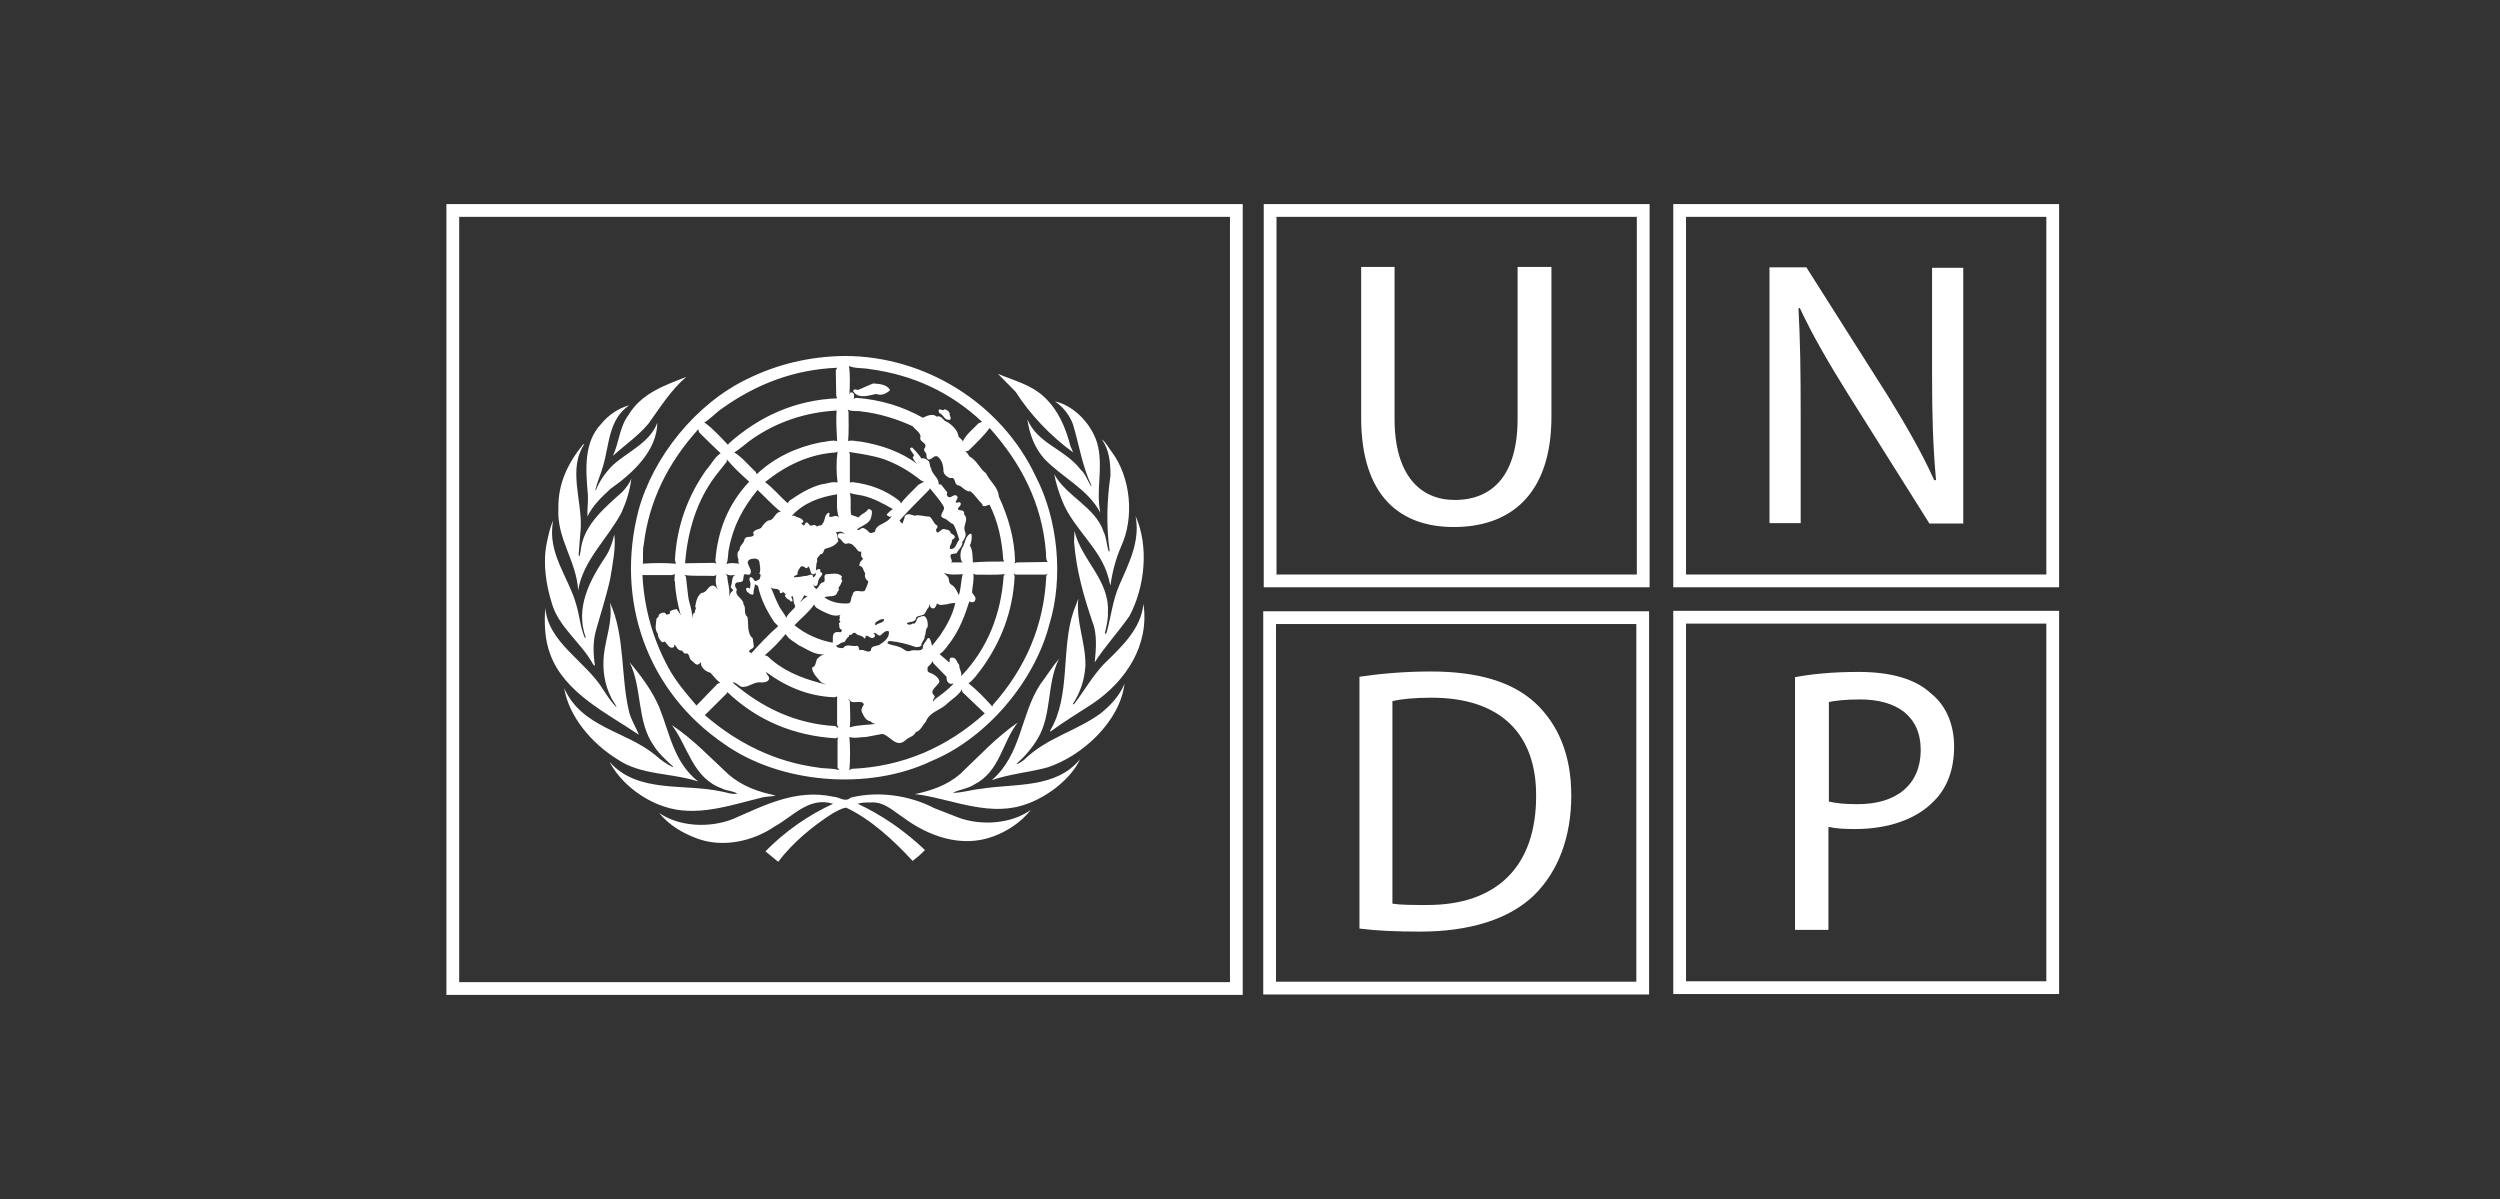 <svg width="196" height="94" viewBox="0 0 196 94" fill="none" xmlns="http://www.w3.org/2000/svg">
<rect x="0" y="0" width="196" height="94" fill="#333333" stroke="none"/>
<path d="M99.578 45.542V16.5H128.828V45.542H99.578Z" stroke="white"/>
<path d="M106.715 20.926V32.73C106.715 38.992 109.85 41.319 113.984 41.319C118.36 41.319 121.633 38.821 121.633 32.662V20.926H118.98V32.833C118.98 37.247 117.016 39.197 114.053 39.197C111.366 39.197 109.333 37.281 109.333 32.833V20.926H106.715Z" fill="white"/>
<path d="M131.684 45.542V16.5H160.933V45.542H131.684Z" stroke="white"/>
<path d="M141.173 41.046V32.458C141.173 29.139 141.138 26.71 141 24.178L141.104 24.143C142.103 26.299 143.447 28.592 144.859 30.85L151.267 41.046H153.92V20.996H151.474V29.413C151.474 32.526 151.543 34.956 151.784 37.625L151.646 37.659C150.716 35.572 149.51 33.485 148.063 31.124L141.621 20.961H138.727V41.012H141.173V41.046Z" fill="white"/>
<path d="M131.684 77.432V48.39H160.933V77.432H131.684Z" stroke="white"/>
<path d="M150.584 58.804C150.584 56.135 148.689 54.835 145.83 54.835C144.693 54.835 143.831 54.938 143.383 55.04V62.841C143.935 62.978 144.693 63.047 145.554 63.047C148.689 63.081 150.584 61.507 150.584 58.804ZM153.202 58.53C153.202 60.344 152.651 61.781 151.618 62.807C150.24 64.244 148 64.997 145.451 64.997C144.658 64.997 143.935 64.963 143.349 64.826V72.901H140.73V53.09C142.005 52.85 143.625 52.679 145.726 52.679C148.31 52.679 150.205 53.261 151.376 54.356C152.548 55.28 153.202 56.751 153.202 58.53Z" fill="white"/>
<path d="M99.539 77.466V48.424H128.789V77.466H99.539Z" stroke="white"/>
<path d="M120.432 62.431C120.467 57.641 117.745 54.699 112.232 54.699C110.889 54.699 109.855 54.801 109.166 54.972V70.849C109.821 70.951 110.785 70.951 111.819 70.951C117.4 70.986 120.432 67.872 120.432 62.431ZM123.188 62.363C123.188 65.648 122.155 68.317 120.294 70.164C118.365 72.046 115.264 73.038 111.337 73.038C109.442 73.038 107.926 72.97 106.582 72.799V53.056C108.201 52.817 110.096 52.645 112.163 52.645C115.919 52.645 118.572 53.467 120.363 55.109C122.12 56.752 123.188 59.112 123.188 62.363Z" fill="white"/>
<path d="M35.5 77.5V16.5H96.929V77.5H35.5Z" stroke="white"/>
<path d="M82.095 60.172C80.682 60.549 79.132 60.685 77.754 61.164C80.097 59.146 79.993 56.066 81.544 53.671C82.061 52.987 82.474 52.303 83.025 51.652C82.061 53.569 82.474 56.032 81.371 57.88C80.958 58.598 80.338 59.317 79.683 59.898C79.89 59.898 80.097 59.693 80.269 59.59C82.061 57.811 84.403 57.332 86.333 55.895C87.091 55.279 87.814 54.492 88.159 53.603C87.814 56.545 84.851 59.283 82.095 60.172Z" fill="white"/>
<path d="M88.548 48.299C87.687 49.531 86.619 50.694 85.826 51.926C85.93 50.934 86.033 49.702 85.654 48.778C84.965 46.76 84.379 44.707 84.207 42.483L84.242 41.627C84.758 43.886 86.998 45.459 86.86 47.992C86.894 48.607 86.722 49.121 86.619 49.668L86.653 49.702L86.757 49.6C87.101 48.368 87.239 47.033 87.756 45.87C88.479 44.193 89.409 42.483 89.031 40.464C90.099 42.859 89.754 46.041 88.548 48.299Z" fill="white"/>
<path d="M87.166 35.434C88.647 37.418 88.957 40.566 87.889 42.859C87.476 43.817 87.2 44.843 87.062 45.904C86.993 45.733 86.959 45.459 86.89 45.254C86.304 43.03 84.168 41.456 83.307 39.334C83.031 38.65 82.79 37.931 82.652 37.179C83.583 38.889 85.891 39.779 86.511 41.661C86.752 42.14 86.752 42.722 86.924 43.235C86.959 43.235 86.993 43.201 86.993 43.167C86.718 41.216 86.787 39.197 87.062 37.281C87.062 36.255 86.959 35.228 86.373 34.441C86.718 34.681 86.89 35.092 87.166 35.434Z" fill="white"/>
<path d="M86.09 35.025C86.469 36.77 85.918 38.447 86.262 40.192C85.297 38.344 83.299 37.455 81.887 35.983C81.094 35.094 80.715 34.033 80.543 32.87C81.335 34.786 83.472 35.196 84.712 36.804C85.125 37.181 85.263 37.694 85.539 38.105L85.573 38.071C84.85 36.565 84.608 34.888 84.126 33.28C83.885 32.596 83.368 31.912 82.713 31.467C84.367 31.843 85.78 33.52 86.09 35.025Z" fill="white"/>
<path d="M81.791 31.055C82.997 32.15 83.548 33.552 83.927 34.989L84.134 35.468C82.377 34.203 80.757 32.492 79.62 30.712L78.242 29.31C79.448 29.823 80.757 30.131 81.791 31.055Z" fill="white"/>
<path d="M53.804 29.549C52.564 30.61 51.737 31.979 50.842 33.211C50.015 34.203 48.981 34.887 48.051 35.742C48.533 34.716 48.568 33.484 49.257 32.56C50.29 30.815 52.151 30.199 53.804 29.549Z" fill="white"/>
<path d="M47.125 33.245C47.711 32.526 48.469 32.013 49.33 31.773C47.676 32.903 47.78 34.921 47.263 36.598C47.09 37.214 46.815 37.795 46.677 38.411L46.712 38.446C46.987 37.727 47.469 37.043 48.055 36.461C49.227 35.4 50.949 34.716 51.535 33.142C51.501 35.332 49.64 37.077 47.883 38.309C47.16 38.959 46.436 39.677 46.057 40.499C46.023 39.951 46.126 39.37 46.091 38.788C45.919 36.872 45.747 34.682 47.125 33.245Z" fill="white"/>
<path d="M43.778 39.848C43.744 37.898 44.536 36.29 45.708 34.853C45.742 34.853 45.776 34.818 45.811 34.818C44.536 36.734 45.604 39.13 45.535 41.319L45.363 43.544C45.398 43.544 45.398 43.612 45.432 43.612C45.501 43.372 45.535 43.099 45.57 42.859C45.88 41.08 47.43 39.78 48.808 38.548C49.084 38.24 49.36 37.898 49.497 37.521C49.394 38.411 49.118 39.301 48.739 40.156C47.671 42.209 45.708 43.92 45.329 46.281C45.191 43.954 43.64 42.243 43.778 39.848Z" fill="white"/>
<path d="M42.855 42.621C42.993 42.005 43.096 41.389 43.372 40.807C42.855 43.373 44.612 45.255 45.198 47.479C45.439 48.3 45.508 49.224 45.852 50.011C45.887 50.011 45.921 50.011 45.921 49.977C45.06 47.582 46.3 45.392 47.54 43.544C47.85 43.031 48.023 42.484 48.161 41.902C48.298 42.963 48.023 44.229 47.85 45.324C47.54 46.761 47.093 48.095 46.714 49.464C46.472 50.319 46.507 51.312 46.645 52.201L46.507 52.099C45.611 50.422 43.785 49.156 43.268 47.308C42.82 45.871 42.545 44.194 42.855 42.621Z" fill="white"/>
<path d="M42.754 47.651C42.96 50.388 45.923 51.825 47.301 54.084C47.611 54.562 47.922 55.042 48.335 55.452C48.266 55.178 47.99 54.905 47.887 54.631C47.405 53.673 47.233 52.544 47.336 51.415C47.474 50.012 48.059 48.712 47.818 47.24C49.024 49.841 48.645 53.057 49.334 55.863C49.506 56.479 49.851 57.026 50.092 57.608C47.611 55.931 44.235 54.323 43.133 51.278C42.719 50.183 42.65 48.883 42.754 47.651Z" fill="white"/>
<path d="M44.23 53.947C45.609 57.061 49.088 57.3 51.397 59.216C51.81 59.593 52.258 59.901 52.74 60.14L52.775 60.106C52.258 59.627 51.638 59.079 51.259 58.464C49.915 56.582 50.363 53.947 49.364 51.928C50.294 53.023 51.121 54.152 51.672 55.418C52.499 57.437 52.809 59.764 54.739 61.269C52.672 60.585 50.225 60.79 48.399 59.524C46.401 58.292 44.609 56.205 44.23 53.947Z" fill="white"/>
<path d="M47.785 59.729C49.99 62.227 53.608 61.405 56.571 62.055C56.984 62.124 57.363 62.295 57.811 62.227C57.467 61.987 56.984 62.021 56.605 61.816C54.297 60.995 53.952 58.531 52.678 56.855C54.297 57.915 55.641 59.352 57.122 60.721C58.19 61.645 59.465 62.09 60.808 62.363C60.498 62.466 60.05 62.432 59.706 62.534C57.294 63.116 54.572 64.108 52.023 63.219C50.369 62.671 48.647 61.371 47.785 59.729Z" fill="white"/>
<path d="M77.856 65.581C75.376 66.504 72.757 65.546 70.793 64.075C70.001 63.562 69.312 62.843 68.278 62.912C67.899 62.912 67.555 62.912 67.245 63.014C69.14 63.904 70.897 65.101 72.516 66.641C72.24 66.949 71.896 67.223 71.551 67.497C70.001 65.82 68.278 64.246 66.349 63.322C65.97 63.356 65.625 63.596 65.281 63.767C63.73 64.759 62.18 66.025 61.009 67.565L60.01 66.744C61.594 65.136 63.386 63.904 65.315 63.014C63.42 62.432 62.18 64.007 60.733 64.793C59.045 65.957 56.633 66.504 54.6 65.717C53.498 65.307 52.464 64.691 51.672 63.733C53.257 64.828 55.634 64.93 57.46 64.212C59.906 63.151 62.421 61.817 65.35 62.467C65.798 62.467 66.246 62.946 66.693 62.535C68.864 61.988 71.345 62.364 73.24 63.356L75.169 64.109C76.96 64.759 79.303 64.588 80.819 63.493C80.061 64.451 78.993 65.17 77.856 65.581Z" fill="white"/>
<path d="M80.547 63.012C77.756 64.073 74.931 62.773 72.243 62.328L71.727 62.259C73.001 61.986 74.242 61.575 75.275 60.685C76.791 59.248 78.135 57.777 79.789 56.648C78.548 58.222 78.41 60.48 76.378 61.507C75.861 61.849 75.241 61.883 74.689 62.157C75.448 62.157 76.137 61.917 76.86 61.849C79.616 61.404 82.752 61.849 84.681 59.522C83.957 61.062 82.166 62.431 80.547 63.012Z" fill="white"/>
<path d="M85.647 55.176C84.545 55.895 83.408 56.579 82.34 57.366V57.264C83.959 54.56 83.167 50.865 84.166 47.922L84.545 46.93C84.338 48.778 85.13 50.352 85.096 52.2C85.027 53.329 84.683 54.321 84.097 55.211H84.2C84.993 54.184 85.613 53.055 86.543 52.063C87.99 50.66 89.472 49.257 89.644 47.341C90.126 50.523 88.335 53.363 85.647 55.176Z" fill="white"/>
<path d="M82.029 45.153C81.857 49.02 80.41 52.373 77.86 55.247L77.791 55.384C77.275 54.802 76.585 54.084 75.931 53.57C76.31 53.331 76.62 52.852 76.895 52.51C78.48 50.354 79.411 47.925 79.548 45.187L79.48 44.948L79.617 45.051H81.995L82.132 44.982L82.029 45.153ZM66.766 60.277L66.594 60.38C66.663 59.524 66.663 58.635 66.594 57.779C67.007 57.916 67.455 57.779 67.903 57.779L69.178 57.539C69.798 57.676 70.246 58.669 70.97 58.053C71.211 57.779 71.624 57.779 71.796 57.403C72.21 57.266 72.313 56.855 72.589 56.581C72.865 55.794 73.76 55.692 74.277 55.144C74.656 54.802 75.173 54.494 75.414 54.05L75.448 54.255L77.206 55.931C74.243 58.6 70.763 60.106 66.766 60.277ZM66.732 55.008C67.042 55.144 67.559 54.871 67.731 55.213C67.628 55.418 67.49 55.589 67.559 55.794C67.697 56.102 67.869 56.513 68.248 56.547C68.351 56.684 68.489 56.718 68.627 56.753C67.972 56.855 67.249 56.821 66.629 57.026C66.697 56.342 66.629 55.658 66.629 54.973L66.491 54.802C66.594 54.836 66.663 54.939 66.732 55.008ZM66.112 50.799C65.939 50.833 65.767 50.799 65.629 50.73C65.56 50.73 65.595 50.628 65.56 50.594C65.802 50.594 65.905 50.32 66.181 50.354C66.318 50.217 66.353 50.012 66.56 49.909C66.491 49.704 66.766 49.841 66.801 49.704C66.87 49.636 66.973 49.567 67.076 49.636C67.249 49.875 67.593 49.772 67.765 50.046C67.834 50.08 67.869 49.978 67.869 49.944V49.841C68.144 49.807 68.282 50.183 68.558 49.944C68.627 49.875 68.592 49.772 68.558 49.704C68.523 49.704 68.489 49.67 68.489 49.636C68.696 49.533 68.799 49.909 69.04 49.807C69.247 49.636 69.35 49.465 69.626 49.465L69.695 49.533C69.729 50.012 69.316 50.32 68.937 50.559C68.696 50.662 68.248 50.628 68.282 51.004C68.007 51.244 67.765 50.867 67.421 50.97C67.249 50.902 67.421 50.662 67.18 50.628C66.801 50.73 66.387 50.422 66.112 50.799ZM64.113 60.174C60.771 59.729 57.843 58.292 55.259 56.068L56.982 54.357L57.016 54.255C59.393 56.513 62.253 57.676 65.492 57.882L65.733 57.813L65.664 57.95V60.174L65.802 60.38C65.25 60.208 64.63 60.277 64.113 60.174ZM52.399 52.339C51.194 50.115 50.504 47.719 50.367 45.085H52.675L52.916 45.016C52.882 45.153 52.882 45.29 52.882 45.495V45.461C52.813 45.495 52.916 45.53 52.916 45.598C52.951 46.488 53.123 47.309 53.33 48.096L53.433 48.267C53.261 48.096 53.192 47.925 53.054 47.754C52.847 47.788 52.641 47.822 52.503 47.959C52.606 48.199 52.365 48.13 52.261 48.199C52.227 48.13 52.158 48.062 52.089 48.027C51.917 48.027 51.745 48.062 51.641 48.233C51.676 48.37 51.538 48.404 51.469 48.506C51.435 48.883 51.297 49.362 51.572 49.67C51.572 49.944 51.71 50.183 51.917 50.354C51.986 50.354 52.055 50.32 52.089 50.286C52.33 50.457 52.434 50.867 52.778 50.765C52.882 50.73 52.847 50.628 52.882 50.525C53.054 50.696 53.123 51.038 53.467 51.004C53.536 51.073 53.605 51.244 53.743 51.244C54.087 51.141 53.984 51.654 54.225 51.791C54.432 51.928 54.535 52.202 54.811 52.065L54.914 51.928C55.018 51.996 54.914 52.168 55.018 52.236C55.156 52.51 55.431 52.681 55.707 52.749C55.948 53.023 56.189 53.331 56.465 53.536L56.258 53.605L54.604 55.316C53.846 54.426 52.985 53.434 52.399 52.339ZM50.47 42.69C50.883 39.268 52.365 36.291 54.742 33.657L54.811 33.896C55.362 34.444 55.948 35.025 56.499 35.538C56.017 35.846 55.776 36.394 55.397 36.804C53.915 38.892 53.054 41.253 52.916 43.887L52.985 44.195C52.158 44.127 51.262 44.127 50.401 44.195C50.435 43.682 50.367 43.169 50.47 42.69ZM56.672 31.98C59.324 30.098 62.287 28.969 65.629 28.832L65.526 29.037L65.56 31.022L65.629 31.227C62.391 31.364 59.566 32.596 57.119 34.786L57.085 34.888C56.534 34.307 55.913 33.622 55.259 33.143H55.19C55.707 32.835 56.155 32.322 56.672 31.98ZM65.664 37.831C65.216 37.728 64.837 37.934 64.424 37.968C63.493 38.207 62.666 38.721 61.874 39.268C61.84 39.337 61.805 39.405 61.736 39.439C61.15 38.926 60.599 38.242 59.979 37.797C61.598 36.496 63.424 35.607 65.526 35.47L65.664 35.402C65.56 36.189 65.56 37.044 65.664 37.831ZM65.009 40.5C64.975 40.397 65.112 40.26 64.975 40.192C64.596 40.363 64.734 40.773 64.492 41.047C64.458 41.253 64.182 41.15 64.044 41.287C63.941 41.116 63.734 41.15 63.597 41.218C63.39 41.218 63.355 40.808 63.149 41.013C63.08 41.081 63.114 41.218 62.976 41.184C62.942 41.116 62.873 41.116 62.839 41.081C62.839 40.945 63.045 40.979 62.976 40.842C62.839 40.568 62.494 40.602 62.287 40.431H62.081C63.045 39.405 64.286 38.96 65.629 38.755C65.629 39.337 65.56 40.021 65.767 40.568C65.56 40.294 65.25 40.602 65.009 40.5ZM62.701 47.206C62.839 47.069 62.976 46.864 63.045 46.659L63.321 46.796C63.045 46.83 62.907 47.104 62.701 47.206ZM65.354 49.704C65.25 49.909 65.319 50.183 65.285 50.388C64.182 50.183 63.183 49.738 62.287 49.02C62.804 48.472 63.459 47.959 63.838 47.377C63.872 47.651 64.217 47.754 64.424 47.891C64.871 48.096 65.388 48.404 65.905 48.199C65.871 48.233 65.836 48.267 65.802 48.301C65.939 48.438 65.698 48.575 65.871 48.712C65.905 48.814 65.767 48.814 65.767 48.883C65.836 49.02 65.733 49.293 65.974 49.362C66.043 49.43 65.974 49.567 65.871 49.567C65.664 49.533 65.457 49.533 65.354 49.704ZM60.22 40.808C59.979 40.945 59.807 41.184 59.669 41.389C59.462 41.526 59.221 41.492 59.049 41.732C59.049 41.834 59.152 41.937 59.049 42.005C58.842 42.176 58.463 41.971 58.36 42.313C58.325 42.621 57.946 42.792 57.981 43.135C57.774 43.271 57.809 43.511 57.843 43.716C57.946 43.853 57.809 44.093 57.981 44.195C57.671 44.161 57.223 44.093 56.947 44.229C57.119 43.853 57.05 43.408 57.154 42.998C57.464 41.287 58.256 39.781 59.393 38.413C59.979 38.96 60.599 39.644 61.219 40.123C60.737 40.123 60.737 40.808 60.22 40.808ZM59.083 50.559L59.014 50.046C58.532 49.636 58.704 48.883 58.601 48.37C58.256 48.096 58.532 47.685 58.291 47.377C58.291 46.898 57.533 46.727 57.774 46.214C57.671 46.077 57.567 45.906 57.671 45.735C57.809 45.564 58.153 45.735 58.256 45.495L58.325 45.051C58.498 44.948 58.739 45.187 58.842 44.948C59.014 44.537 58.222 44.024 58.911 43.819C59.152 43.785 59.428 43.75 59.531 44.024C59.566 44.332 59.669 44.674 59.531 44.982C59.738 45.051 59.566 45.256 59.566 45.393C59.428 45.461 59.324 45.598 59.152 45.53C59.083 45.427 58.98 45.222 58.808 45.256C58.67 45.427 58.842 45.598 58.842 45.803C58.808 45.906 58.842 46.043 58.773 46.145C58.704 46.111 58.67 46.077 58.566 46.077C58.429 46.145 58.532 46.317 58.566 46.385C58.704 46.488 58.808 46.624 59.014 46.624L59.083 46.522C59.049 46.248 59.187 46.043 59.187 45.803L59.428 45.94C59.635 46.967 60.117 47.891 60.703 48.78L61.013 49.088C60.255 49.738 59.531 50.525 58.877 51.244C58.877 51.209 58.842 51.073 58.739 51.141C58.67 50.833 59.187 50.936 59.083 50.559ZM64.389 53.502L64.802 53.673C63.355 53.331 61.805 52.818 60.565 51.791C60.358 51.654 60.22 51.381 59.945 51.381C60.53 50.902 61.116 50.286 61.598 49.704C61.805 50.115 62.287 50.32 62.632 50.594C63.252 50.867 63.907 51.415 64.665 51.278C64.424 51.346 64.217 51.483 64.044 51.688C63.941 51.928 63.976 52.236 63.666 52.339C63.666 52.749 64.079 53.16 64.389 53.502ZM61.908 47.035C61.908 47.104 62.012 47.206 62.115 47.138C62.218 47.001 61.908 46.796 62.115 46.727C62.253 46.864 62.184 47.138 62.253 47.309C62.322 47.411 62.356 47.514 62.322 47.617C62.081 47.891 61.771 48.13 61.633 48.438C61.495 48.062 61.15 47.754 61.013 47.377C60.771 46.932 60.634 46.453 60.427 46.043C60.634 46.282 61.15 46.009 61.15 46.488C61.185 46.522 61.219 46.488 61.288 46.488C61.357 46.419 61.357 46.419 61.461 46.453C61.495 46.522 61.702 46.59 61.529 46.659C61.564 46.83 61.736 47.001 61.908 47.035ZM65.629 34.58C65.181 34.478 64.768 34.649 64.32 34.683C62.46 35.059 60.737 35.846 59.324 37.181L59.255 37.01C58.704 36.496 58.187 35.846 57.567 35.47C58.084 35.162 58.566 34.683 59.083 34.341C61.013 33.041 63.183 32.322 65.595 32.185C65.526 32.972 65.595 33.793 65.629 34.58ZM56.189 44.195L55.982 44.127L53.709 44.161C53.915 41.629 54.604 39.302 56.086 37.318L56.982 36.189V36.017C57.498 36.633 58.118 37.215 58.739 37.763C57.085 39.508 56.258 41.629 56.086 43.956C56.12 44.058 56.12 44.161 56.189 44.195ZM54.501 48.027C54.26 48.062 54.329 48.301 54.26 48.438C54.294 47.856 54.019 47.309 53.95 46.727L53.777 45.222L53.674 45.085C54.398 45.187 55.224 45.119 55.982 45.153L56.155 45.085C56.086 45.461 56.086 45.974 56.327 46.282C56.224 46.18 56.086 45.906 55.879 45.906C55.466 45.94 55.431 46.488 54.983 46.488C54.639 46.761 54.57 47.172 54.501 47.583C54.673 47.685 54.398 47.856 54.501 48.027ZM57.016 45.187L56.913 44.982C57.154 45.153 57.429 45.119 57.705 45.051C57.292 45.187 57.464 45.666 57.292 45.974C57.257 46.111 57.498 46.18 57.464 46.317C57.257 46.419 57.223 46.624 57.154 46.796C57.257 46.248 57.05 45.735 57.016 45.187ZM65.733 57.095L65.492 56.924C62.391 56.753 59.738 55.487 57.429 53.502C57.809 53.468 57.946 53.947 58.36 53.844C58.808 53.81 59.152 53.434 59.635 53.502C59.876 53.502 60.151 53.502 60.289 53.263C60.358 53.023 60.082 52.886 60.048 52.681C61.633 53.844 63.39 54.597 65.423 54.665L65.629 54.597V56.787L65.733 57.095ZM66.112 41.766L66.249 41.834C66.077 41.834 65.871 41.732 65.733 41.868C65.629 41.937 65.698 42.074 65.733 42.176C66.043 42.279 66.112 42.792 66.491 42.587C66.663 42.621 66.87 42.655 66.939 42.827C67.18 42.929 67.214 43.34 67.524 43.237C67.524 43.408 67.455 43.682 67.662 43.785C67.628 43.921 67.421 43.99 67.421 44.161C67.386 44.195 67.352 44.298 67.386 44.366C67.697 44.401 67.662 44.743 67.834 44.948C67.765 45.187 67.834 45.427 68.076 45.564C68.041 45.838 67.903 46.077 67.8 46.317C67.49 46.488 66.939 46.077 66.835 46.659C66.663 46.864 66.801 47.309 66.456 47.309C65.767 47.343 65.147 47.206 64.63 46.83C64.975 46.659 65.56 46.898 65.664 46.385C65.767 46.317 65.802 46.18 65.733 46.077C65.905 45.906 65.939 45.701 66.043 45.53C65.905 45.393 65.974 45.324 66.008 45.187C65.664 44.845 65.216 45.016 64.768 45.016C64.492 45.153 64.768 45.461 64.596 45.632C64.251 45.666 64.251 46.009 64.01 46.18C63.872 46.111 63.769 45.94 63.769 45.803H63.803C63.769 45.872 63.838 45.94 63.872 45.94C64.182 45.974 64.079 45.632 64.182 45.461C64.217 45.256 64.699 44.982 64.32 44.845C64.286 44.777 64.355 44.64 64.251 44.606C64.148 44.64 63.941 44.64 63.941 44.845C64.01 44.982 63.941 45.153 63.803 45.256H63.734C63.769 45.153 63.7 45.085 63.631 45.051C63.424 45.051 63.286 45.187 63.08 45.153C62.804 45.222 62.529 45.256 62.253 45.256C62.218 45.085 62.46 45.153 62.529 45.016C62.494 44.777 62.666 44.606 62.77 44.435C62.839 44.366 62.976 44.401 63.045 44.435C63.114 44.503 63.183 44.572 63.286 44.537L63.355 44.401C63.597 44.537 63.459 45.256 63.941 44.948C64.01 44.64 63.941 44.264 64.079 43.99C63.976 43.716 64.251 43.614 64.32 43.442C64.561 43.477 64.561 43.169 64.665 43.032C65.044 42.929 65.457 42.827 65.733 42.416C65.629 42.211 65.698 41.903 65.526 41.732C65.698 41.697 65.974 41.629 66.112 41.766ZM67.524 32.254C68.971 32.425 70.281 32.835 71.555 33.417C71.762 33.691 72.106 33.862 72.175 34.204C71.969 34.717 72.865 34.683 72.451 35.196C72.417 35.367 72.554 35.436 72.623 35.573C72.658 35.709 72.589 35.915 72.761 36.017C73.071 36.086 73.175 35.675 73.485 35.778C73.864 36.052 73.967 36.531 73.967 36.941C74.001 37.215 74.243 37.386 74.484 37.489C74.966 37.352 74.759 37.899 75.07 38.036C75.448 38.07 75.655 38.584 76.069 38.515C76.448 38.789 76.654 39.2 76.999 39.508C76.999 39.576 77.033 39.644 77.102 39.679C77.309 39.713 77.412 39.576 77.585 39.576C78.239 40.876 78.549 42.313 78.653 43.853L78.722 44.024C77.929 44.024 77.102 44.024 76.275 44.093C76.241 43.614 76.275 43.135 76.034 42.758C76.172 42.519 76.206 42.176 76.172 41.903C76.138 41.766 76 41.903 75.965 41.903C75.69 42.142 75.655 42.519 75.517 42.827C75.276 43.135 75.242 43.648 75.38 43.99L75.483 44.093H74.553C74.794 43.956 74.346 43.682 74.587 43.442L75.001 43.374C75.138 43.066 75.483 42.861 75.448 42.484C75.621 42.245 75.793 41.971 75.655 41.663C75.448 41.218 76 40.739 75.586 40.329C75.621 40.192 75.552 40.021 75.38 40.021C75.242 39.987 75.104 40.021 75.104 39.85C75.173 39.747 75.38 39.61 75.311 39.439C75.207 39.302 75.07 39.439 74.932 39.405C74.897 39.2 75.276 38.994 74.932 38.823C74.691 38.789 74.587 39.063 74.346 38.96C74.243 38.892 74.174 38.721 74.277 38.618L73.795 38.002C73.76 37.934 73.588 38.036 73.588 37.934C73.622 37.455 73.037 37.181 73.002 36.702C72.83 36.531 72.968 36.223 72.727 36.086C72.589 35.983 72.451 35.881 72.244 35.949C72.038 35.641 71.796 35.367 71.521 35.094C71.452 35.059 71.383 35.128 71.349 35.162C71.383 35.402 71.659 35.538 71.659 35.778C71.624 35.778 71.59 35.778 71.555 35.812C71.59 36.052 71.796 36.257 71.934 36.394C70.625 35.402 69.075 34.888 67.455 34.615C67.145 34.615 66.801 34.478 66.491 34.58C66.56 33.862 66.525 33.041 66.525 32.288L66.456 32.117C66.835 32.288 67.18 32.185 67.524 32.254ZM68.179 28.935C71.521 29.38 74.484 30.714 76.999 33.075L76.723 33.178C76.275 33.657 75.724 34.067 75.483 34.615C75.448 34.444 75.207 34.341 75.138 34.204C75.104 33.759 74.656 33.314 74.243 33.075C73.933 33.006 73.829 32.527 73.45 32.664C73.106 32.391 72.692 32.596 72.382 32.733V32.767C70.797 31.877 69.04 31.33 67.145 31.193C67.042 31.193 67.007 31.261 66.904 31.261C67.007 31.193 66.939 30.988 66.939 30.885C66.904 30.817 66.801 30.714 66.663 30.782C66.629 30.851 66.594 30.919 66.594 30.988C66.629 30.269 66.663 29.345 66.56 28.695C67.042 28.901 67.628 28.832 68.179 28.935ZM69.729 50.252C70.453 50.32 71.142 50.491 71.796 50.73C71.969 50.73 72.141 50.73 72.244 50.594C72.21 50.32 72.52 50.183 72.486 49.909C72.623 49.67 72.52 49.362 72.727 49.157C72.761 48.883 72.727 48.541 72.52 48.335C72.348 48.233 72.175 48.37 72.003 48.404C71.796 48.541 71.865 48.986 71.521 48.883C71.452 48.986 71.28 48.986 71.176 48.951C71.142 48.917 71.107 48.917 71.107 48.849C71.349 48.712 71.796 48.814 71.831 48.404C72.003 48.233 72.313 48.301 72.486 48.13C72.623 47.925 72.658 47.754 72.83 47.583C72.83 47.514 72.865 47.411 72.865 47.343C72.899 47.446 72.899 47.617 73.071 47.685C73.278 47.754 73.347 47.583 73.416 47.446C73.416 47.377 73.45 47.275 73.519 47.343C73.726 47.514 74.001 47.377 74.243 47.377C74.449 47.309 74.691 47.275 74.897 47.275C74.691 48.199 74.243 49.02 73.691 49.841C73.485 50.08 73.312 50.354 73.071 50.628C73.002 50.422 73.002 50.183 72.83 50.012L72.727 50.046C72.589 50.32 72.313 50.525 72.348 50.833C72.141 51.141 71.659 50.867 71.349 51.038C71.004 51.141 70.797 50.799 70.522 50.73C70.212 50.594 69.833 50.594 69.557 50.422C69.626 50.32 69.66 50.252 69.729 50.252ZM72.003 38.002C71.555 38.481 71.004 38.96 70.625 39.473L70.556 39.302C69.454 38.413 68.213 37.968 66.835 37.797L66.629 37.831V35.607L66.56 35.436C67.49 35.573 68.386 35.709 69.247 35.983C70.315 36.36 71.314 36.941 72.244 37.694L72.451 37.763L72.003 38.002ZM75.483 45.016C75.345 45.461 75.345 45.974 75.242 46.419C75.207 46.488 75.207 46.59 75.173 46.659C75.035 46.385 74.897 46.009 74.587 45.838C74.311 45.701 74.484 45.324 74.243 45.153L74.001 44.914C74.38 45.085 74.966 45.051 75.483 45.016ZM74.001 40.637C74.277 40.705 74.449 41.013 74.725 41.081C74.966 41.458 75.07 41.903 75.207 42.313C74.966 42.553 74.966 43.1 74.484 43.032C74.38 42.758 74.691 42.621 74.622 42.347C74.691 42.279 74.828 42.245 74.863 42.108C74.828 41.868 74.518 41.903 74.484 41.663C74.38 41.526 74.208 41.526 74.07 41.492C73.76 41.355 73.45 42.142 73.381 41.492C73.485 41.424 73.553 41.287 73.45 41.184C73.175 41.047 73.14 40.671 72.865 40.5C72.451 40.5 72.072 40.329 71.693 40.431C71.452 40.363 71.142 40.192 70.935 40.466C70.935 40.671 70.797 40.842 70.763 41.047C70.659 41.013 70.591 40.91 70.522 40.808C71.245 39.987 72.106 39.165 72.865 38.378L72.899 38.276C73.278 38.755 73.726 39.234 74.001 39.747C74.105 40.089 73.485 40.431 74.001 40.637ZM69.316 48.541C69.316 48.849 68.868 48.814 68.661 49.02C68.558 48.986 68.627 48.849 68.661 48.78C68.868 48.678 69.006 48.506 69.316 48.541ZM68.592 41.697C68.454 41.732 68.317 41.834 68.179 41.766C68.041 41.629 67.869 41.424 67.628 41.389C67.455 41.424 67.352 41.629 67.18 41.526C67.49 41.218 68.007 41.15 68.248 40.705C68.317 40.5 68.386 40.26 68.351 40.055C68.282 39.952 68.144 39.85 68.041 39.952C67.869 40.226 67.49 40.294 67.317 40.568L66.732 40.363C66.629 39.816 66.766 39.131 66.629 38.652C66.939 38.755 67.283 38.789 67.628 38.857C68.489 39.063 69.247 39.473 70.005 39.918C69.833 39.987 69.66 40.192 69.522 40.329C69.522 40.466 69.695 40.431 69.729 40.534L69.901 40.466C69.557 41.116 68.696 41.013 68.592 41.697ZM73.243 54.529C72.796 54.118 73.519 53.81 73.657 53.434C73.588 53.057 73.14 52.818 72.83 52.715C72.658 52.612 72.727 52.441 72.727 52.304C72.865 52.168 73.037 52.031 73.106 51.825L73.175 51.996L74.208 53.057C74.208 53.297 74.243 53.502 74.484 53.605C74.587 53.639 74.725 53.57 74.828 53.605H74.759C74.311 54.084 73.795 54.46 73.278 54.836L73.175 55.008C73.071 54.802 73.381 54.7 73.243 54.529ZM75.207 52.133C75.001 51.928 75.001 51.552 74.622 51.552C74.484 51.552 74.449 51.654 74.449 51.757C74.449 51.825 74.484 51.894 74.415 51.928L73.657 51.278C74.001 51.107 74.277 50.628 74.553 50.286C75.242 49.328 75.655 48.233 76 47.138C76.103 47.24 76.275 47.24 76.379 47.172C76.482 47.069 76.516 46.898 76.448 46.796L76.206 46.453C76.241 45.94 76.379 45.461 76.31 44.982L76.482 45.051C77.24 45.051 78.032 45.085 78.79 45.016L78.687 45.153C78.48 48.13 77.447 50.833 75.345 53.023C75.448 52.715 75.173 52.441 75.207 52.133ZM81.995 43.203C82.029 43.477 81.96 43.819 82.132 44.058L79.721 44.093C79.652 44.127 79.583 44.161 79.514 44.161L79.583 44.058C79.548 42.176 79.032 40.5 78.308 38.926C78.274 38.207 77.585 37.728 77.309 37.112C76.792 36.736 76.62 36.12 76 35.778C75.896 35.641 75.827 35.436 75.655 35.402L75.931 35.333C76.516 34.752 77.137 34.17 77.585 33.554C80.1 36.36 81.684 39.508 81.995 43.203ZM81.202 37.352C78.48 31.569 72.486 27.908 66.215 27.908C63.459 27.942 60.944 28.558 58.635 29.688C54.535 31.638 51.194 35.846 50.056 40.021C48.23 47.069 50.711 54.186 56.775 58.327C61.15 61.44 68.11 62.022 73.037 59.661C77.412 57.847 81.133 53.365 82.27 48.951C83.407 45.256 82.925 40.671 81.202 37.352Z" fill="white"/>
<path d="M73.59 32.149C73.59 32.252 73.59 32.32 73.659 32.389C74.003 32.525 74.038 33.004 74.486 32.902C74.623 32.765 74.417 32.594 74.451 32.389C74.382 32.217 74.245 32.149 74.072 32.081C73.865 32.286 73.728 31.978 73.59 32.149Z" fill="white"/>
<path d="M66.939 30.747C67.387 31.295 68.145 30.987 68.697 30.884C69.11 31.055 69.489 30.85 69.764 30.61V30.542C69.489 30.131 68.938 30.097 68.455 30.063L67.249 30.576C67.146 30.542 66.974 30.474 66.905 30.61C66.87 30.679 66.905 30.713 66.939 30.747Z" fill="white"/>
</svg>
